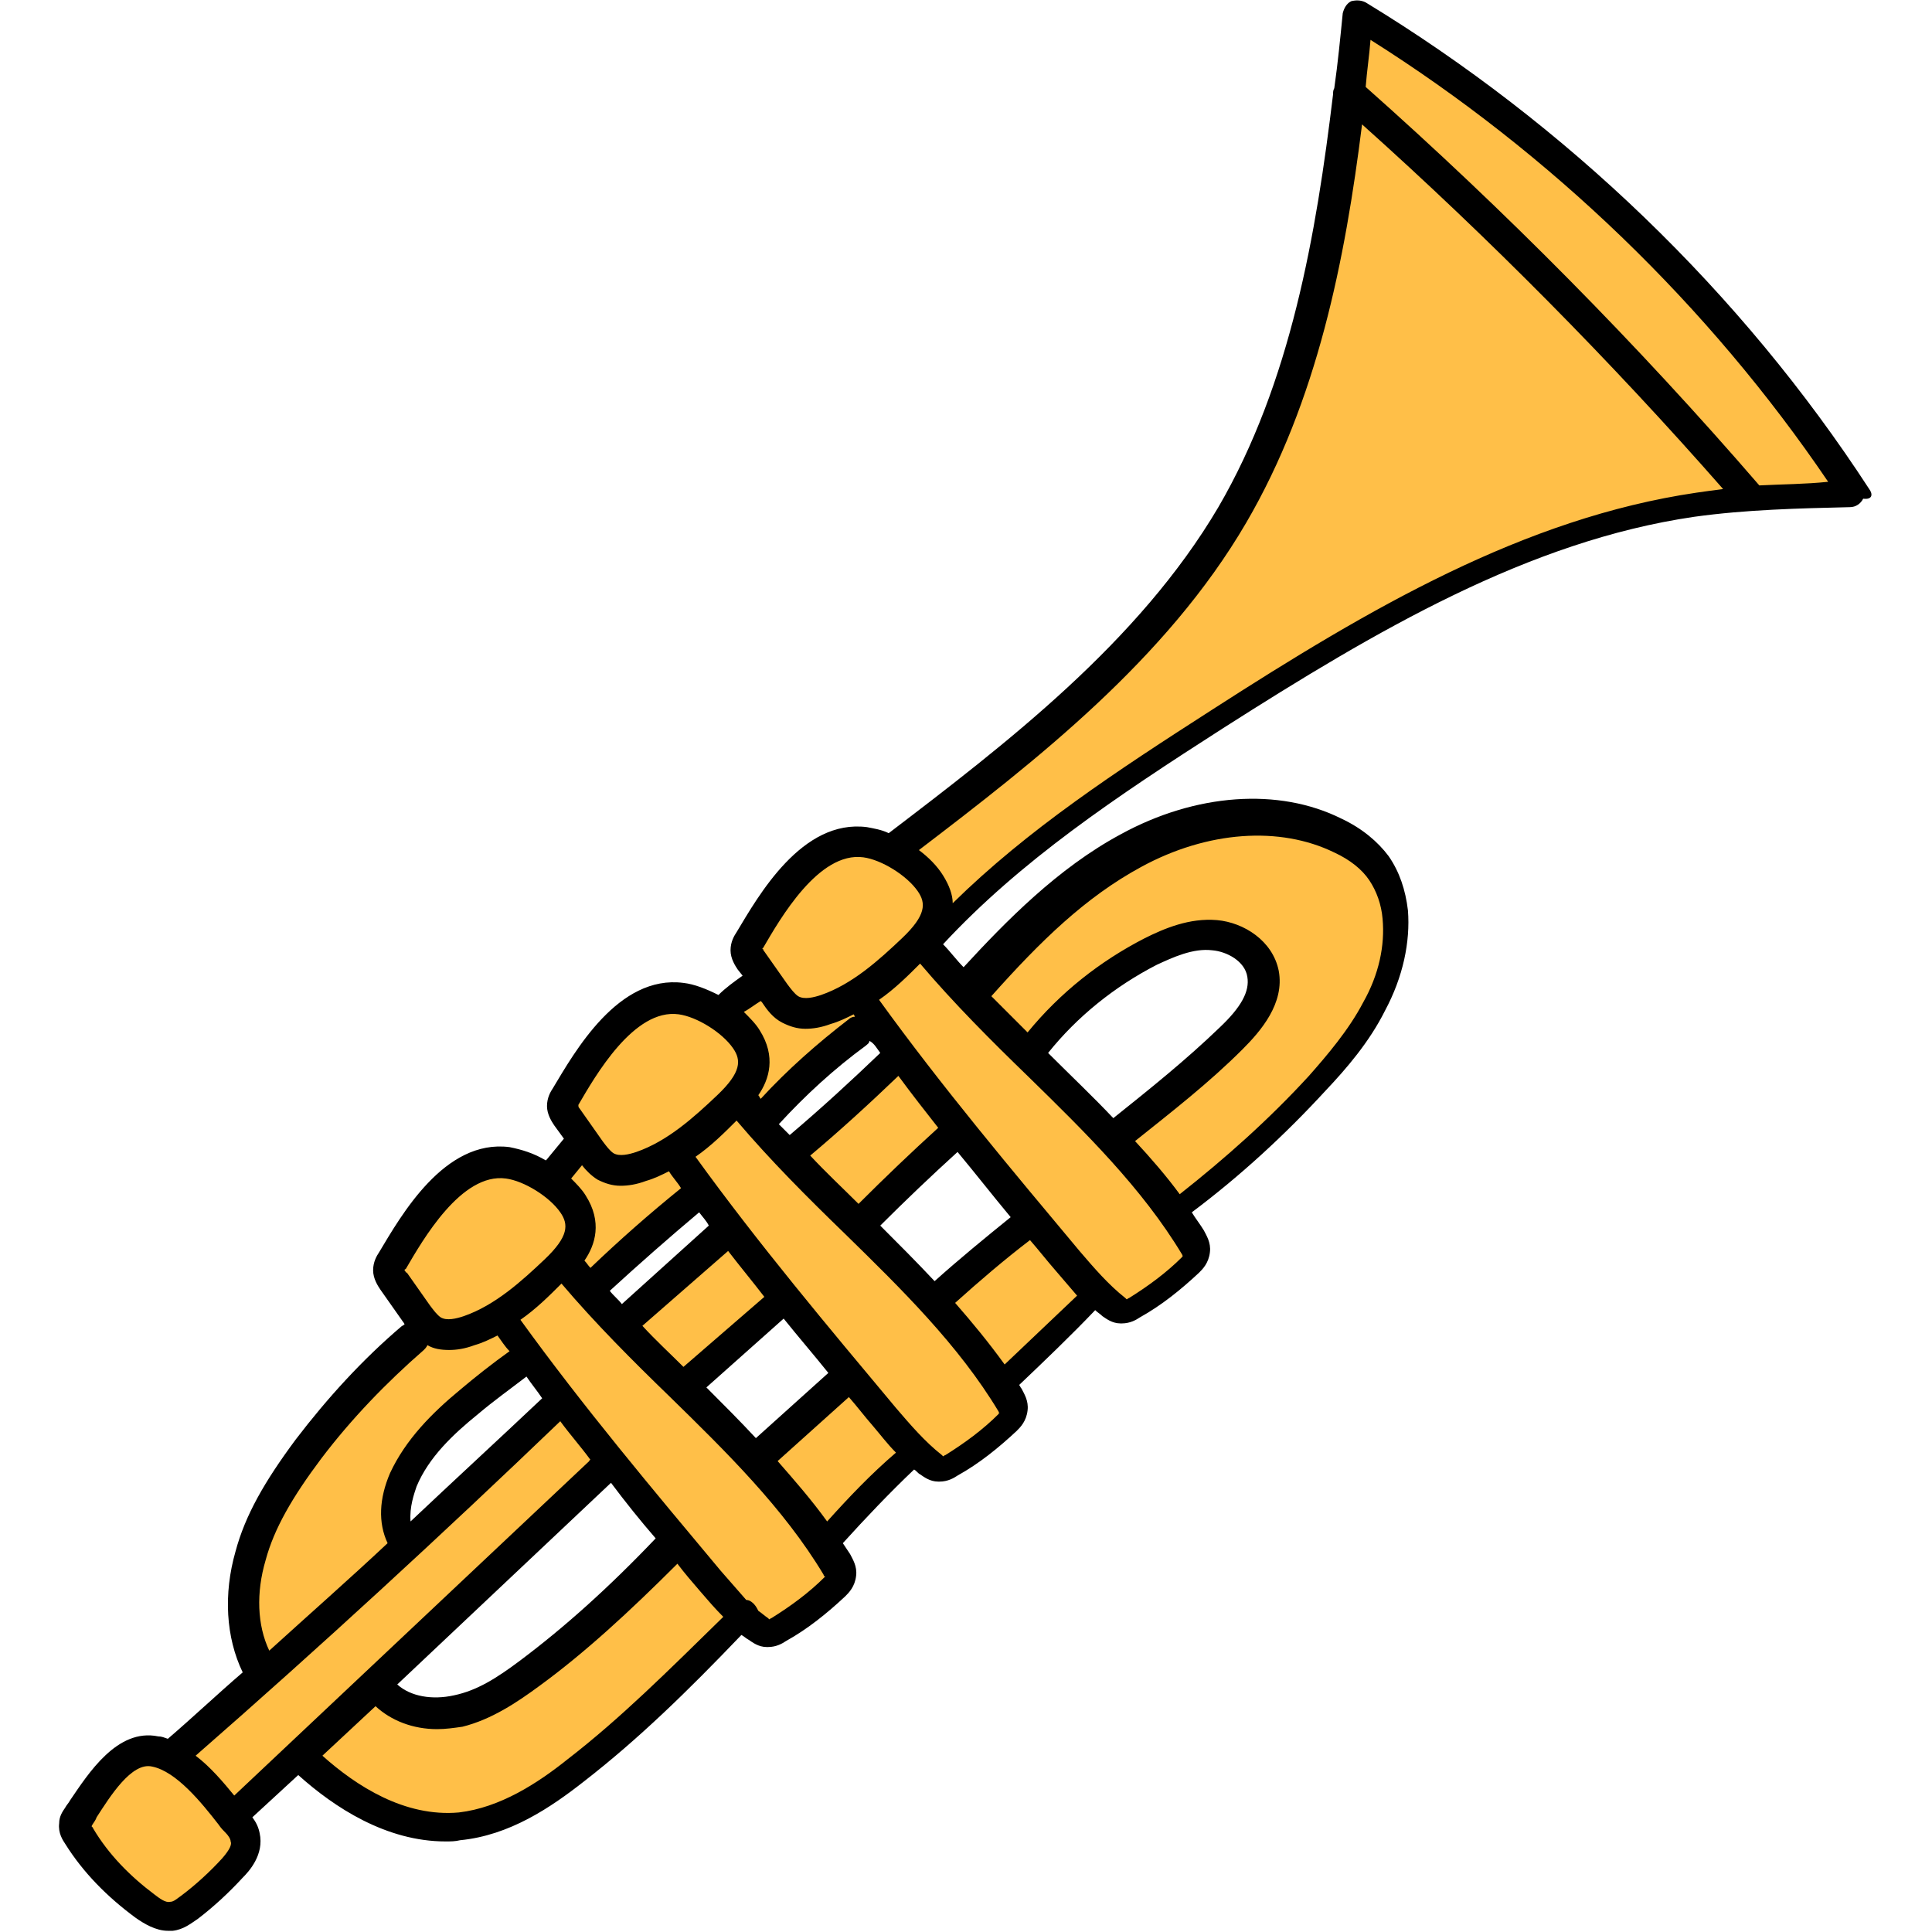 <?xml version="1.0" encoding="UTF-8"?>
<svg xmlns="http://www.w3.org/2000/svg" xmlns:xlink="http://www.w3.org/1999/xlink" version="1.1" id="Ebene_1" x="0px" y="0px" viewBox="0 0 160 160" style="enable-background:new 0 0 160 160;" xml:space="preserve">
<style type="text/css">
	.st0{fill:#FFBF48;}
</style>
<g>
	<path class="st0" d="M145.1,40.6c-10-11.6-20.9-22.7-32.5-32.8l-0.2-0.2l0-0.3c0.2-1.3,0.3-2.6,0.4-3.9l0.1-1l0.8,0.5   c15,9.4,28.1,22.2,38.1,36.8l0.6,0.9l-1.1,0c-1.6,0-3.6,0.1-5.7,0.2l-0.3,0L145.1,40.6z M145.1,40.6"></path>
	<path class="st0" d="M78.2,74.8c0-0.7-0.3-1.3-0.7-2c-0.4-0.7-1.1-1.3-1.9-1.9L75,70.4l0.7-0.5c9-6.8,20.1-15.3,26.9-26.9   c6.1-10.3,8.2-22.4,9.5-32.8l0.1-1.2l0.9,0.8c10.6,9.4,20.6,19.6,29.9,30.3l0.8,0.9l-1.2,0.1c-0.8,0.1-1.5,0.2-2.1,0.3   c-14.1,2-26.9,9.6-39.8,17.8c-7.8,5-15.3,9.9-21.5,16.1l-1,1L78.2,74.8z M78.2,74.8"></path>
	<path class="st0" d="M97.1,99.3c-1.1-1.5-2.3-2.9-3.6-4.4L93,94.4l0.5-0.4c2.9-2.3,6-4.8,8.8-7.5c1.4-1.4,3.3-3.5,2.8-5.9   c-0.4-2.2-2.6-3.6-4.6-3.7c-0.2,0-0.4,0-0.6,0c-1.9,0-3.7,0.8-5,1.4c-3.6,1.8-6.9,4.5-9.5,7.6L85,86.4l-0.5-0.5   c-1.1-1.1-2.1-2.1-3-3l-0.4-0.4l0.4-0.4c3.9-4.2,7.8-8.1,12.6-10.7c3.2-1.7,6.7-2.7,10-2.7c2.4,0,4.6,0.5,6.6,1.4   c1.4,0.7,2.5,1.5,3.2,2.5c0.7,0.9,1.1,2.2,1.2,3.5c0.2,2.3-0.3,4.8-1.7,7.3c-1.3,2.4-3,4.5-4.6,6.2c-3.3,3.6-6.9,6.9-10.8,9.8   l-0.5,0.4L97.1,99.3z M97.1,99.3"></path>
	<path class="st0" d="M92.9,108.1c0,0-0.1-0.1-0.1-0.1l0,0c-1.5-1.1-2.7-2.6-3.9-4c-5.6-6.7-11.4-13.6-16.6-20.9l-0.4-0.5l0.5-0.4   c1.2-0.9,2.3-1.9,3.4-2.9l0.5-0.5l0.4,0.5c2.8,3.3,5.9,6.4,8.9,9.4c4.6,4.5,9.4,9.2,12.8,14.8c0,0.1,0.1,0.1,0.1,0.2l0.2,0.4   l-0.3,0.4c0,0-0.1,0.1-0.2,0.2c-1.4,1.3-2.9,2.5-4.5,3.4c-0.1,0-0.1,0.1-0.2,0.1l-0.3,0.2L92.9,108.1z M92.9,108.1"></path>
	<path class="st0" d="M82.7,113.4c-1.2-1.7-2.5-3.3-4.1-5.1l-0.4-0.5l0.5-0.4c2-1.8,4.1-3.6,6.2-5.3l0.5-0.4l0.4,0.5   c0.6,0.7,1.2,1.4,1.8,2.1l0.3,0.3c0.6,0.7,1.2,1.4,1.8,2.1l0.4,0.4l-0.4,0.4c-1.9,1.9-3.9,3.9-6,5.8l-0.5,0.5L82.7,113.4z    M82.7,113.4"></path>
	<path class="st0" d="M77.7,121l0.4-0.5L77.7,121l-0.1-0.1c-1.5-1.1-2.7-2.6-3.9-4C68,110.2,62.3,103.3,57,96l-0.4-0.5l0.5-0.4   c1.2-0.9,2.3-1.9,3.4-2.9l0.5-0.5l0.4,0.5c2.8,3.4,6.1,6.6,8.9,9.4c4.6,4.5,9.4,9.2,12.8,14.8c0,0.1,0.1,0.1,0.1,0.2l0.2,0.4   l-0.3,0.3c0,0-0.1,0.1-0.2,0.2c-1.4,1.3-2.9,2.5-4.5,3.4c-0.1,0-0.1,0.1-0.2,0.1l-0.3,0.2L77.7,121z M77.7,121"></path>
	<path class="st0" d="M70.7,100.2c-1.3-1.3-2.6-2.6-4-4l-0.5-0.5l0.5-0.4c2.5-2.1,4.9-4.3,7.2-6.6l0.5-0.5l0.4,0.6   c1,1.3,2.1,2.7,3.3,4.2l0.4,0.5l-0.5,0.4c0,0,0,0-0.1,0c-2.2,2-4.4,4.1-6.5,6.2l-0.4,0.4L70.7,100.2z M70.7,100.2"></path>
	<path class="st0" d="M66.7,83.4c-0.4,0-0.7-0.1-1-0.2c-0.4-0.2-0.8-0.7-1.1-1.2l-1.9-2.7c0-0.1-0.1-0.1-0.2-0.2l-0.2-0.3   c0,0,0.3-0.5,0.3-0.5c1.4-2.3,4.5-7.8,8.4-7.8c0.2,0,0.3,0,0.5,0c1.7,0.2,3.9,1.6,4.9,3.1c1,1.5,0.6,2.9-1.4,4.7   c-2,1.8-4.2,3.9-6.9,4.9C67.6,83.3,67.1,83.4,66.7,83.4L66.7,83.4z M66.7,83.4"></path>
	<path class="st0" d="M68,126.4c-1.2-1.6-2.5-3.2-4.1-5l-0.4-0.5l6.8-6.1l0.4,0.5c0.6,0.8,1.3,1.5,1.9,2.3l0,0.1   c0.6,0.7,1.2,1.5,1.9,2.1l0.4,0.5l-0.4,0.4c-1.9,1.8-3.8,3.8-5.6,5.7l-0.5,0.6L68,126.4z M68,126.4"></path>
	<path class="st0" d="M61.9,90.9l0.3-0.4c1.1-1.6,1.1-3.1,0.1-4.7c-0.3-0.5-0.7-0.9-1.2-1.3L60.6,84l0.5-0.5c0.5-0.4,1-0.8,1.5-1.1   l0.5-0.3l0.4,0.6c0.4,0.5,0.8,1.2,1.5,1.5c0.5,0.3,1,0.4,1.6,0.4c0.6,0,1.2-0.1,1.9-0.3c0.6-0.2,1.2-0.5,1.8-0.8l0.5-0.3l0.4,0.6   l0.6,0.8l-1,0.2c-0.1,0-0.2,0.1-0.3,0.1c-2.6,1.9-5,4.1-7.2,6.5L62.9,92L61.9,90.9z M61.9,90.9"></path>
	<path class="st0" d="M63.3,134.6c0,0-0.1-0.1-0.1-0.1c-0.2-0.2-0.5-0.4-0.8-0.6l-0.1-0.1l0-0.2c0-0.1-0.1-0.2-0.2-0.3   c-0.1-0.1-0.2-0.1-0.3-0.2l-0.2,0l-0.1-0.1c-0.8-0.8-1.5-1.6-2.1-2.4c-5.6-6.7-11.3-13.6-16.6-20.8l-0.4-0.5l0.5-0.4   c1.2-0.9,2.3-1.9,3.4-2.9l0.5-0.5l0.4,0.5c2.8,3.3,5.9,6.4,8.9,9.4c4.6,4.5,9.4,9.2,12.8,14.8l0.1,0.1c0,0,0,0.1,0.1,0.1l0.2,0.4   l-0.5,0.5c-1.4,1.3-2.9,2.5-4.5,3.5c0,0-0.1,0.1-0.1,0.1l-0.4,0.2L63.3,134.6z M63.3,134.6"></path>
	<path class="st0" d="M56.2,113.6c-1-1-2.2-2.2-3.4-3.4l-0.5-0.5l8-7.1l0.4,0.5c0.9,1.1,1.9,2.4,3,3.8l0.4,0.5l-7.5,6.6L56.2,113.6z    M56.2,113.6"></path>
	<path class="st0" d="M51.5,96.3c-0.4,0-0.7-0.1-1-0.2c-0.4-0.2-0.8-0.7-1.1-1.2l-1.9-2.7l-0.1-0.1c0,0-0.1-0.1-0.1-0.1l-0.2-0.3   l0.3-0.5c1.5-2.6,4.6-7.8,8.4-7.8c0.2,0,0.3,0,0.5,0c1.7,0.2,3.9,1.6,4.9,3.1c1,1.5,0.6,2.9-1.4,4.7c-2,1.8-4.2,3.9-6.9,4.9   C52.4,96.2,51.9,96.3,51.5,96.3L51.5,96.3z M51.5,96.3"></path>
	<path class="st0" d="M37,150.7c-4.4,0-8.3-2.7-10.8-4.9l-0.5-0.5l5.3-5l0.4,0.4c1.2,1.1,2.8,1.7,4.6,1.7c0.6,0,1.3-0.1,1.9-0.2   c2.3-0.5,4.3-1.9,6.2-3.3c3.6-2.7,7.3-6,11.3-10.1l0.5-0.5l0.4,0.5c0.4,0.5,0.8,0.9,1.1,1.4l0.8,0.9c0.6,0.8,1.2,1.4,1.8,2.1   l0.4,0.4l-0.4,0.4c-4.1,4.2-8.1,8.3-12.8,11.9c-2.6,2-5.8,4.2-9.4,4.5C37.7,150.7,37.4,150.7,37,150.7L37,150.7z M37,150.7"></path>
	<path class="st0" d="M48.4,105.4c-0.2-0.2-0.3-0.4-0.5-0.6l-0.3-0.4l0.3-0.4c1.1-1.6,1.1-3.1,0.1-4.7c-0.3-0.4-0.7-0.9-1.1-1.3   l-0.4-0.4l1.8-2.2l0.5,0.6c0.3,0.3,0.6,0.8,1.2,1.1c0.5,0.3,1,0.4,1.6,0.4c0.6,0,1.2-0.1,1.9-0.3c0.6-0.2,1.2-0.5,1.8-0.8l0.5-0.3   l0.3,0.4c0.3,0.4,0.6,0.8,0.8,1.2l0.5,0.7l-0.5,0.4c-2.5,2.1-5.1,4.3-7.5,6.6l-0.5,0.4L48.4,105.4z M48.4,105.4"></path>
	<path class="st0" d="M19,149.1c-0.8-1-1.9-2.3-3.1-3.2l-0.6-0.5l0.6-0.5c10.3-9,20.4-18.3,30.2-27.6l0.5-0.5l0.4,0.5   c0.8,1,1.6,2.1,2.5,3.2l0.4,0.5l-0.6,0.4l-29.9,28.1L19,149.1z M19,149.1"></path>
	<path class="st0" d="M37.1,109.9c-0.4,0-0.7-0.1-1-0.2c-0.4-0.3-0.8-0.7-1.1-1.2l-1.9-2.7c0-0.1-0.1-0.2-0.2-0.2l-0.2-0.3l0.2-0.3   c0-0.1,0.1-0.1,0.1-0.2c1.4-2.3,4.5-7.8,8.4-7.8c0.2,0,0.3,0,0.5,0c1.7,0.2,3.9,1.6,4.9,3.1c1,1.5,0.6,2.8-1.4,4.7   c-2,1.9-4.2,3.9-6.9,4.9C38,109.8,37.6,109.9,37.1,109.9L37.1,109.9z M37.1,109.9"></path>
	<path class="st0" d="M21.5,137c-0.9-2.3-1-5.2-0.2-7.9c0.8-2.7,2.2-5.4,4.7-8.6c2.5-3.3,5.4-6.4,8.6-9.1c0.1-0.1,0.1-0.1,0.2-0.2   l0.3-0.6l0.6,0.3c0.4,0.2,1,0.3,1.5,0.3c0.6,0,1.2-0.1,1.9-0.3c0.6-0.2,1.2-0.5,1.8-0.8l0.5-0.3l0.3,0.4c0.3,0.4,0.6,0.9,1,1.3   l0.4,0.5l-0.5,0.4c-1.4,1-2.8,2.1-4.1,3.2c-2.2,1.9-4.4,4-5.6,6.7c-0.8,1.9-0.9,3.8-0.2,5.3l0.2,0.4l-0.3,0.3c-3.3,3-6.6,6-9.8,8.9   l-0.7,0.6L21.5,137z M21.5,137"></path>
	<g>
		<path class="st0" d="M14,158.1c-0.4,0-0.9-0.2-1.6-0.7c-2.1-1.5-3.9-3.4-5.3-5.6c0,0-0.1-0.1-0.1-0.1l-0.2-0.3l0.2-0.4l0,0    c0.1-0.2,0.3-0.4,0.4-0.7c1.1-1.8,2.9-4.5,4.9-4.5c0.1,0,0.3,0,0.4,0c2.2,0.4,4.4,3.2,5.8,5l0.2,0.2c0.1,0.2,0.3,0.4,0.4,0.5    c0.3,0.3,0.5,0.6,0.6,0.9c0.1,0.5-0.2,1.1-1,2c-1.1,1.1-2.2,2.2-3.4,3.2c-0.4,0.3-0.8,0.6-1.2,0.6C14.1,158.1,14.1,158.1,14,158.1    L14,158.1z M14,158.1"></path>
		<path d="M154.8,40.5c-10.6-16.3-25.1-30.2-41.7-40.3c-0.4-0.2-0.8-0.2-1.2-0.1c-0.4,0.2-0.6,0.6-0.7,1c-0.2,2-0.4,4.1-0.7,6.2    c-0.1,0.2-0.1,0.3-0.1,0.5c-1.4,11.6-3.5,23.9-9.5,34.2c-6.6,11.2-17.6,19.6-27.3,27c-0.6-0.3-1.3-0.4-1.8-0.5    c-5.4-0.7-9,5.7-10.8,8.7c-0.2,0.3-0.5,0.8-0.5,1.5c0,0.7,0.4,1.3,0.6,1.6l0.4,0.5c-0.7,0.5-1.4,1-2,1.6c-1-0.5-2-0.9-2.9-1    c-5.4-0.7-9,5.7-10.8,8.7c-0.2,0.3-0.5,0.8-0.5,1.5c0,0.7,0.4,1.3,0.6,1.6l0.8,1.1L45.3,96c0,0-0.1,0.1-0.1,0.1    c-1-0.6-2-0.9-3-1.1c-5.4-0.7-9,5.7-10.8,8.7c-0.2,0.3-0.5,0.8-0.5,1.5c0,0.7,0.4,1.3,0.6,1.6l1.9,2.7c0,0,0.1,0.1,0.1,0.2    c-0.1,0-0.1,0.1-0.2,0.1c-3.3,2.8-6.2,6-8.8,9.4c-2.6,3.5-4.2,6.3-5,9.3c-1,3.5-0.8,7.1,0.6,10c-2.1,1.8-4.1,3.7-6.2,5.5    c-0.3-0.1-0.5-0.2-0.8-0.2c-3.4-0.7-5.8,3.1-7.3,5.3c-0.1,0.2-0.3,0.4-0.4,0.6c-0.2,0.3-0.5,0.7-0.5,1.3c-0.1,0.8,0.3,1.4,0.5,1.7    c1.5,2.4,3.5,4.4,5.8,6.1c0.7,0.5,1.7,1.1,2.7,1.1c0.1,0,0.3,0,0.4,0c0.9-0.1,1.5-0.6,2.1-1c1.3-1,2.5-2.1,3.7-3.4    c0.5-0.5,1.8-1.9,1.4-3.7c-0.1-0.5-0.3-0.9-0.6-1.3l3.8-3.5c3,2.7,7.3,5.5,12.2,5.5c0.4,0,0.8,0,1.2-0.1c4.1-0.4,7.5-2.7,10.3-4.9    c4.5-3.5,8.5-7.4,13-12.1c0.2,0.1,0.4,0.3,0.6,0.4c0.3,0.2,0.8,0.6,1.5,0.6c0,0,0.1,0,0.1,0c0.7,0,1.2-0.3,1.5-0.5    c1.8-1,3.4-2.3,4.9-3.7c0.3-0.3,0.8-0.8,0.9-1.7c0.1-0.8-0.3-1.4-0.5-1.8c-0.2-0.3-0.4-0.6-0.6-0.9c1.9-2.1,3.9-4.2,5.9-6.1    c0.2,0.1,0.3,0.3,0.5,0.4c0.3,0.2,0.8,0.6,1.5,0.6c0,0,0.1,0,0.1,0c0.7,0,1.2-0.3,1.5-0.5c1.8-1,3.4-2.3,4.9-3.7    c0.3-0.3,0.8-0.8,0.9-1.7c0.1-0.8-0.3-1.4-0.5-1.8c-0.1-0.1-0.1-0.2-0.2-0.3c2.1-2,4.3-4.1,6.3-6.2c0.2,0.2,0.4,0.3,0.6,0.5    c0.3,0.2,0.8,0.6,1.5,0.6c0,0,0.1,0,0.1,0c0.7,0,1.2-0.3,1.5-0.5c1.8-1,3.4-2.3,4.9-3.7c0.3-0.3,0.8-0.8,0.9-1.7    c0.1-0.8-0.3-1.4-0.5-1.8c-0.3-0.5-0.7-1-1-1.5c4-3,7.7-6.4,11.1-10.1c1.7-1.8,3.6-4,4.9-6.6c1.5-2.8,2.1-5.7,1.9-8.3    c-0.2-1.7-0.7-3.2-1.6-4.5c-0.9-1.2-2.2-2.3-3.9-3.1c-5.2-2.6-12.1-2.1-18.3,1.3c-5.2,2.8-9.5,7.2-13,11c-0.6-0.6-1.1-1.3-1.7-1.9    c6.4-6.9,14.3-12.2,23.2-17.9c12.7-8.1,25.3-15.5,39-17.5c4.3-0.6,8.7-0.7,12.9-0.8c0.5,0,0.9-0.3,1.1-0.7    C155.1,41.4,155.1,40.9,154.8,40.5L154.8,40.5z M63.2,78.5c1.4-2.4,4.6-8,8.3-7.5c1.5,0.2,3.6,1.5,4.5,2.8c0.7,1,0.7,2-1.3,3.9    c-1.9,1.8-4.1,3.8-6.7,4.7c-0.6,0.2-1.4,0.4-1.9,0.1c-0.3-0.2-0.6-0.6-0.9-1l-1.9-2.7c0,0-0.1-0.1-0.1-0.2    C63.1,78.6,63.1,78.6,63.2,78.5L63.2,78.5z M72.9,101.5c2.1-2.1,4.2-4.1,6.4-6.1c1.5,1.8,2.9,3.6,4.4,5.4    c-2.1,1.7-4.3,3.5-6.3,5.3C75.9,104.5,74.4,103,72.9,101.5L72.9,101.5z M77.7,93.4c-2.2,2-4.4,4.1-6.6,6.3c-1.3-1.3-2.7-2.6-4-4    c2.5-2.1,4.9-4.3,7.3-6.6C75.5,90.6,76.6,92,77.7,93.4C77.7,93.4,77.7,93.4,77.7,93.4L77.7,93.4z M72.9,87.2    c-2.4,2.3-4.9,4.6-7.5,6.8c-0.3-0.3-0.6-0.6-0.9-0.9c2.2-2.4,4.6-4.6,7.2-6.5c0.1-0.1,0.3-0.2,0.3-0.4    C72.4,86.4,72.6,86.8,72.9,87.2C72.9,87.2,72.9,87.2,72.9,87.2L72.9,87.2z M63,82.9l0.1,0.1c0.4,0.6,0.9,1.3,1.7,1.7    c0.6,0.3,1.2,0.5,1.9,0.5c0.6,0,1.3-0.1,2.1-0.4c0.7-0.2,1.3-0.5,1.9-0.8c0,0.1,0.1,0.1,0.1,0.2c-0.2,0-0.4,0.1-0.5,0.2    c-2.6,2-5.1,4.2-7.3,6.6c-0.1-0.1-0.1-0.2-0.2-0.3c0.9-1.3,1.5-3.2,0.1-5.4c-0.3-0.5-0.8-1-1.3-1.5C62,83.6,62.5,83.2,63,82.9    L63,82.9z M47.9,91.5c1.4-2.4,4.6-8,8.3-7.5c1.5,0.2,3.6,1.5,4.5,2.8c0.7,1,0.7,2-1.3,3.9c-1.9,1.8-4.1,3.8-6.7,4.7    c-0.6,0.2-1.4,0.4-1.9,0.1c-0.3-0.2-0.6-0.6-0.9-1L48,91.8c0,0-0.1-0.1-0.1-0.2C47.9,91.6,47.9,91.5,47.9,91.5L47.9,91.5z     M58.5,114.9l6.4-5.7c1.2,1.5,2.5,3,3.7,4.5l-6,5.4C61.3,117.7,59.9,116.3,58.5,114.9L58.5,114.9z M56.6,113.2    c-1.1-1.1-2.3-2.2-3.4-3.4l7.1-6.2c1,1.3,2,2.5,3,3.8L56.6,113.2z M51.5,108c-0.3-0.4-0.7-0.7-1-1.1c2.4-2.2,4.9-4.4,7.4-6.5    c0.3,0.4,0.6,0.7,0.8,1.1L51.5,108z M48.2,96.5c0.3,0.4,0.8,0.9,1.3,1.2c0.6,0.3,1.2,0.5,1.9,0.5c0.6,0,1.3-0.1,2.1-0.4    c0.7-0.2,1.3-0.5,1.9-0.8c0.3,0.5,0.7,0.9,1,1.4c-2.6,2.1-5.1,4.3-7.5,6.6c-0.2-0.2-0.3-0.4-0.5-0.6c0.9-1.3,1.5-3.2,0.1-5.4    c-0.3-0.5-0.8-1-1.2-1.4L48.2,96.5z M33.5,105.2c0-0.1,0.1-0.1,0.1-0.1c1.4-2.4,4.6-8,8.3-7.5c1.5,0.2,3.6,1.5,4.5,2.8    c0.7,1,0.7,2-1.3,3.9c-1.9,1.8-4.1,3.8-6.7,4.7c-0.6,0.2-1.4,0.4-1.9,0.1c-0.3-0.2-0.6-0.6-0.9-1l-1.9-2.7    C33.6,105.4,33.6,105.3,33.5,105.2L33.5,105.2z M34,126c-0.1-1.2,0.3-2.3,0.5-2.9c1-2.4,3-4.3,5.1-6c1.3-1.1,2.7-2.1,4-3.1    c0.4,0.6,0.9,1.2,1.3,1.8C41.3,119.2,37.6,122.6,34,126L34,126z M22,129.2c0.7-2.6,2.2-5.2,4.6-8.4c2.5-3.3,5.4-6.3,8.5-9    c0.1-0.1,0.2-0.2,0.3-0.4c0.5,0.3,1.1,0.4,1.8,0.4c0.6,0,1.3-0.1,2.1-0.4c0.7-0.2,1.3-0.5,1.9-0.8c0.3,0.4,0.6,0.9,1,1.3    c-1.4,1-2.8,2.1-4.1,3.2c-2.3,1.9-4.5,4.1-5.8,6.9c-0.9,2.1-1,4.1-0.2,5.8c-3.2,3-6.5,5.9-9.8,8.9C21.3,134.6,21.2,131.9,22,129.2    L22,129.2z M46.4,117.7c0.8,1.1,1.7,2.1,2.5,3.2c0,0-0.1,0-0.1,0.1l-29.4,27.7c-0.9-1.1-2-2.4-3.2-3.3    C26.5,136.4,36.6,127.1,46.4,117.7L46.4,117.7z M54.3,127.4c-3.9,4.1-7.6,7.4-11.2,10.1c-2,1.5-3.6,2.5-5.5,2.9    c-1.8,0.4-3.6,0.1-4.7-0.9l17.7-16.7C51.8,124.4,53,125.9,54.3,127.4L54.3,127.4z M18.4,153.9c-1,1.1-2.2,2.2-3.4,3.1    c-0.3,0.2-0.6,0.5-0.9,0.5c-0.4,0.1-0.9-0.3-1.3-0.6c-2-1.5-3.8-3.3-5.1-5.5c0-0.1-0.1-0.1-0.1-0.1c0,0,0-0.1,0-0.1    c0.1-0.2,0.3-0.4,0.4-0.7c1.1-1.7,2.9-4.6,4.6-4.2c2,0.4,4.1,3,5.5,4.8c0.2,0.3,0.4,0.5,0.6,0.7c0.2,0.2,0.4,0.5,0.4,0.7    C19.2,152.7,19.1,153.1,18.4,153.9L18.4,153.9z M47,145.7c-2.5,2-5.6,4-9,4.4c-4.5,0.4-8.5-2.2-11.3-4.7l4.4-4.1    c1.3,1.2,3.1,1.9,5.1,1.9c0.7,0,1.4-0.1,2.1-0.2c2.4-0.6,4.5-2,6.4-3.4c3.7-2.7,7.4-6.1,11.4-10.1c0.6,0.8,1.3,1.6,1.9,2.3    c0.6,0.7,1.2,1.4,1.9,2.1C55.3,138.4,51.4,142.3,47,145.7L47,145.7z M68.3,130.6c-1.3,1.3-2.8,2.4-4.4,3.4c-0.1,0-0.1,0.1-0.2,0.1    c0,0-0.1-0.1-0.1-0.1c-0.3-0.2-0.5-0.4-0.8-0.6c-0.1-0.2-0.2-0.4-0.4-0.6c-0.2-0.2-0.4-0.3-0.6-0.3c-0.7-0.8-1.4-1.6-2.1-2.4    c-5.6-6.7-11.4-13.6-16.6-20.8c1.3-0.9,2.4-2,3.4-3c2.8,3.3,5.9,6.4,9,9.4c4.6,4.5,9.4,9.2,12.7,14.7c0,0.1,0.1,0.1,0.1,0.2    C68.4,130.5,68.4,130.6,68.3,130.6L68.3,130.6z M68.5,126c-1.3-1.8-2.7-3.4-4.1-5l5.9-5.3c0.7,0.8,1.3,1.6,2,2.4    c0.6,0.7,1.2,1.5,1.9,2.2C72.1,122.1,70.3,124,68.5,126L68.5,126z M82.7,117.1c-1.3,1.3-2.8,2.4-4.4,3.4c-0.1,0-0.1,0.1-0.2,0.1    c0,0-0.1-0.1-0.1-0.1c-1.4-1.1-2.6-2.5-3.8-3.9c-5.6-6.7-11.4-13.6-16.6-20.8c1.3-0.9,2.4-2,3.4-3c2.8,3.3,5.9,6.4,9,9.4    c4.6,4.5,9.4,9.2,12.7,14.7c0,0.1,0.1,0.1,0.1,0.2C82.8,117,82.7,117,82.7,117.1L82.7,117.1z M83.2,113c-1.3-1.8-2.7-3.5-4.1-5.1    c2-1.8,4.1-3.6,6.2-5.2c0.7,0.8,1.4,1.7,2.1,2.5c0.6,0.7,1.2,1.4,1.8,2.1C87.2,109.2,85.2,111.1,83.2,113L83.2,113z M97.9,104.1    c-1.3,1.3-2.8,2.4-4.4,3.4c-0.1,0-0.1,0.1-0.2,0.1c0,0-0.1-0.1-0.1-0.1c-1.4-1.1-2.6-2.5-3.8-3.9c-5.6-6.7-11.4-13.6-16.6-20.8    c1.3-0.9,2.4-2,3.4-3c2.8,3.3,5.9,6.4,9,9.4c4.6,4.5,9.4,9.2,12.7,14.7c0,0.1,0.1,0.1,0.1,0.2C98,104,97.9,104,97.9,104.1    L97.9,104.1z M86.9,87.3c0,0-0.1-0.1-0.1-0.1c2.4-3,5.5-5.5,9-7.3c1.3-0.6,3-1.4,4.6-1.2c1.2,0.1,2.7,0.9,2.9,2.2    c0.2,1.2-0.5,2.5-2.3,4.2c-2.8,2.7-5.8,5.1-8.8,7.5C90.5,90.8,88.7,89.1,86.9,87.3L86.9,87.3z M94.5,71.8c5.5-3,11.5-3.4,16-1.2    c1.3,0.6,2.3,1.4,2.9,2.3c0.6,0.9,1,2,1.1,3.2c0.2,2.2-0.3,4.6-1.6,6.9c-1.2,2.3-3,4.4-4.5,6.1c-3.3,3.6-6.9,6.8-10.7,9.8    c-1.1-1.5-2.4-3-3.7-4.4c3-2.4,6.1-4.8,8.9-7.6c1.5-1.5,3.5-3.8,3-6.5c-0.5-2.5-2.9-4-5.1-4.2c-2.3-0.2-4.4,0.7-6,1.5    c-3.7,1.9-7,4.5-9.7,7.8c-1-1-2-2-3-3C86.2,77.9,89.9,74.3,94.5,71.8L94.5,71.8z M140.5,40.8c-14.3,2.1-27.1,9.6-40,17.9    c-8.1,5.2-15.4,10-21.6,16.1c0-0.7-0.3-1.5-0.8-2.3c-0.5-0.8-1.2-1.5-2-2.1c9.7-7.4,20.5-15.8,27.1-27.1c5.9-10.1,8.2-21.8,9.6-33    c10.5,9.4,20.6,19.6,29.9,30.2C141.9,40.6,141.2,40.7,140.5,40.8L140.5,40.8z M145.7,40.2C145.7,40.2,145.6,40.2,145.7,40.2    c-10.1-11.7-21.1-22.8-32.6-33c0.1-1.3,0.3-2.6,0.4-3.9c14.9,9.4,28,22,37.9,36.6C149.5,40.1,147.6,40.1,145.7,40.2L145.7,40.2z     M145.7,40.2"></path>
	</g>
</g>
</svg>
